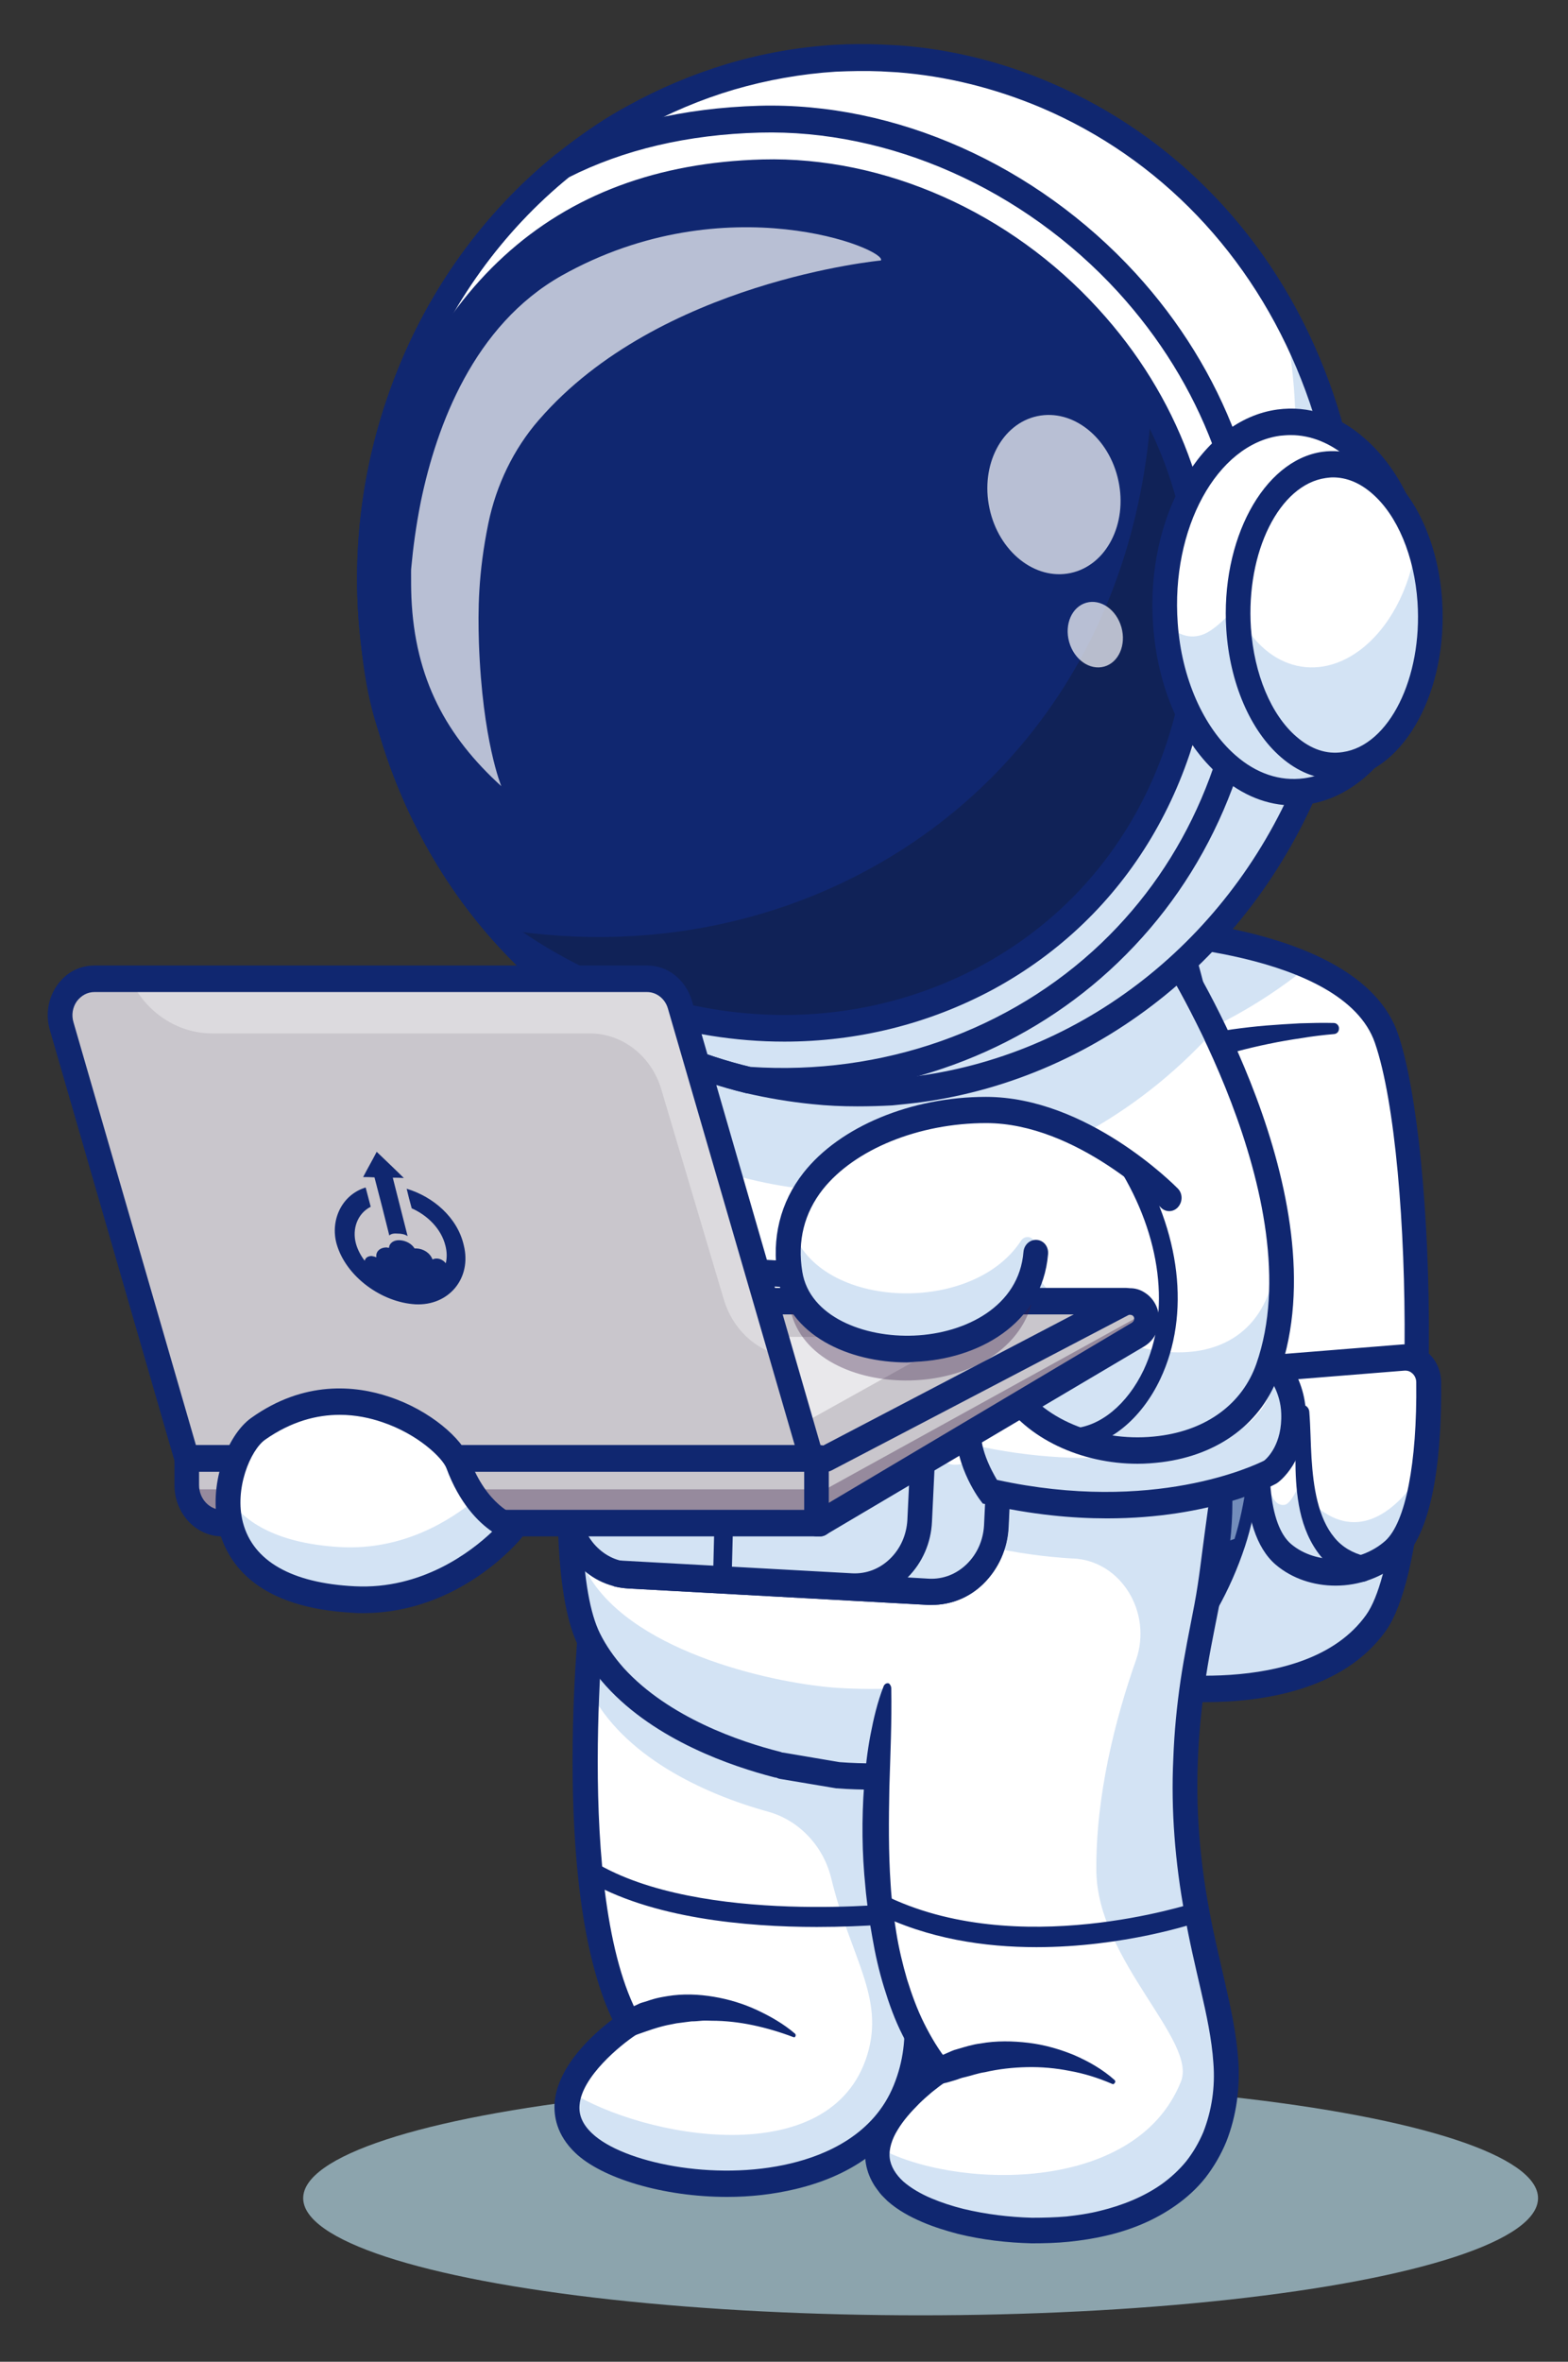 <?xml version="1.0" encoding="utf-8"?>
<!-- Generator: Adobe Illustrator 25.2.1, SVG Export Plug-In . SVG Version: 6.00 Build 0)  -->
<svg version="1.1" id="Layer_1" xmlns="http://www.w3.org/2000/svg" xmlns:xlink="http://www.w3.org/1999/xlink" x="0px" y="0px"
	 viewBox="0 0 497 748" style="enable-background:new 0 0 497 748;" xml:space="preserve">
<rect x="0" y="0" width="497" height="748" fill="#333333" stroke="none"/>
<style type="text/css">
	.st0{opacity:0.67;}
	.st1{fill:#B7DBE9;}
	.st2{fill:#FFFFFF;}
	.st3{opacity:0.6;}
	.st4{fill:#B5D0ED;}
	.st5{fill:#102770;}
	.st6{opacity:0.35;}
	.st7{fill:#371A45;}
	.st8{fill:none;stroke:#293856;stroke-width:33.297;stroke-linecap:round;stroke-miterlimit:10;}
	.st9{fill:#32B1D1;}
	.st10{fill:#22A7F0;}
	.st11{fill:#111A28;}
	.st12{opacity:0.7;}
	.st13{fill:none;}
	.st14{fill:#CE2E2E;}
	.st15{fill:#6B184E;}
	.st16{fill:#C9C6CC;}
	.st17{fill:#848484;}
</style>
<g>
	<g>
		<g class="st0">
			<ellipse class="st1" cx="291.8" cy="696.2" rx="195.7" ry="37.1"/>
		</g>
		<g>
			<g>
				<path class="st2" d="M436.2,514c-21.1,29.4-75.9,19.2-75.9,19.2l-0.5-198.5l-0.1-40.1c0,0,31.3,0.9,55.1,11.4
					c11.5,5.1,21.2,12.4,24.8,22.8C452.2,365.3,453.5,489.9,436.2,514z"/>
			</g>
			<g class="st3">
				<path class="st4" d="M414.7,306c-16.4,13.3-35.1,23.1-55,28.7l-0.1-40.1C359.7,294.6,390.9,295.5,414.7,306z"/>
			</g>
			<g class="st3">
				<path class="st4" d="M449,411.6c0.7,43.5-3.1,88.8-12.8,102.4c-21.1,29.4-75.9,19.2-75.9,19.2l-0.6-238.6c0,0,0.6,0,1.7,0.1
					l0.4,186.1c0,0,54.9,10.2,75.9-19.2C443.4,453.5,447.1,434.7,449,411.6z"/>
			</g>
			<g>
				<path class="st5" d="M381.8,539.1c-12.1,0-21.3-1.6-22.2-1.8c-2.1-0.4-3.6-2.6-3.2-4.8c0.4-2.3,2.4-3.8,4.5-3.4
					c0.5,0.1,52.8,9.4,72.1-17.6c16-22.3,15.6-144.1,2.8-181.2c-10.1-29.3-75.6-31.5-76.3-31.5c-2.2-0.1-3.9-2-3.8-4.3
					s1.8-4.1,4-4.1c2.9,0.1,71.5,2.4,83.4,37c6.1,17.7,10.1,57.4,9.8,98.7c-0.1,21.7-1.8,73.8-13.7,90.5
					C425.8,535.3,400.4,539.1,381.8,539.1z"/>
			</g>
			<g>
				<path class="st2" d="M445,430l-37.4,3c-3.3,0.3-6.1,2.9-6.7,6.4c-2.2,12.9-5.8,43,6,52.9c9.7,8.2,25.5,7.3,34.8-1.1
					c10.4-9.4,11.4-38.9,11.2-53.5C452.8,433.2,449.2,429.6,445,430z"/>
			</g>
			<g class="st3">
				<path class="st4" d="M400.9,439.4c-2.2,12.9-5.8,43,6,52.9c9.7,8.2,25.5,7.3,34.8-1.1c6.4-5.8,9.2-19.2,10.4-32
					c-1.7,6.4-4.3,11.6-7.6,15c-18.8,19.6-32.9-3.5-32.9-3.5s-2.4,5.6-4.4,5.9c-8.1,1.3-6.5-25.9-5.3-40
					C401.4,437.5,401.1,438.4,400.9,439.4z"/>
			</g>
			<g>
				<path class="st5" d="M423.3,502.2c-6.9,0-13.7-2.2-18.9-6.6c-12.9-11-10.2-40.4-7.4-56.9c0.9-5.4,5.1-9.4,10.2-9.9l37.4-3
					c3.1-0.2,6.2,0.9,8.5,3.1s3.6,5.4,3.7,8.7c0.2,20.5-1.8,46.9-12.6,56.7C438.4,499.6,430.8,502.2,423.3,502.2z M445.5,434.1
					c-0.1,0-0.2,0-0.3,0l-37.4,3c-1.6,0.1-2.8,1.4-3.1,3c-4.2,24.7-2.5,42.9,4.5,48.9c8,6.8,21.7,6.3,29.9-1
					c6.4-5.8,10.1-24.6,9.8-50.2c0-1-0.4-2-1.1-2.7C447.2,434.5,446.4,434.1,445.5,434.1z M445,430L445,430L445,430z"/>
			</g>
			<g>
				<path class="st5" d="M415,447.1c0.4,5,0.4,9.8,0.7,14.6c0.3,4.7,0.8,9.4,1.9,13.8s2.8,8.4,5.3,11.4c2.5,3.1,5.9,5,9.6,5.9l0,0
					c2.1,0.5,3.4,2.8,2.9,5c-0.5,2.3-2.6,3.6-4.7,3.1c-0.1,0-0.2-0.1-0.3-0.1c-2.5-0.8-4.9-2-7.1-3.6s-4.2-3.5-5.8-5.8
					c-3.2-4.5-4.9-9.7-5.8-14.7c-0.9-5.1-1.1-10.1-1.1-15s0.3-9.8,0.2-14.4v-0.1c0-1.2,0.9-2.2,2-2.3C414,445,414.9,445.9,415,447.1
					z"/>
			</g>
			<g>
				<path class="st5" d="M422.9,327.5c-3.4,0.3-6.9,0.7-10.4,1.3c-3.5,0.5-6.9,1.1-10.3,1.8c-3.4,0.7-6.8,1.5-10.2,2.4
					c-3.4,0.9-6.7,1.9-10,3h-0.1c-2.1,0.7-4.3-0.6-4.9-2.8c-0.6-2.2,0.5-4.6,2.6-5.2c0.1,0,0.3-0.1,0.4-0.1
					c3.6-0.7,7.1-1.4,10.7-1.9s7.1-0.9,10.7-1.2c3.6-0.3,7.1-0.5,10.7-0.7c3.6-0.1,7.1-0.2,10.7-0.1c0.9,0,1.7,0.9,1.6,1.8
					C424.4,326.7,423.8,327.4,422.9,327.5L422.9,327.5z"/>
			</g>
			<g>
				<path class="st2" d="M286.8,662c-16,39.6-84.4,33.1-101.7,16.7c-17.7-16.8,14.3-37.8,14.3-37.8c-14.3-25.9-14.7-75.4-13.2-107.2
					c0.8-17.4,2.2-29.5,2.2-29.5l100.9-58.4c-0.1,22-3.5,40.8-6.6,55.8c-6.5,32-6.1,56.6-3.5,76.7
					C284.1,615.6,296.7,637.4,286.8,662z"/>
			</g>
			<g class="st3">
				<path class="st4" d="M286.8,662c-16,39.6-84.4,33.1-101.7,16.7c-5.6-5.3-6.2-11-4.5-16.3c23.3,14.7,82.8,25.9,94.3-11.6
					c5.6-18.3-5.4-31-11.4-55.8c-2.5-10.4-10.3-18.5-20-21.2c-20.7-5.7-46.2-17.7-56.7-38.7c-0.2-0.4-0.4-0.9-0.6-1.4
					c0.8-17.4,2.2-29.5,2.2-29.5l90.3-52.3l10.6-6.1c-0.1,22-3.5,40.8-6.6,55.8c-0.5,2.3-0.9,4.7-1.3,6.9c-0.4,2.3-0.8,4.5-1.1,6.7
					c-0.2,1.1-0.3,2.2-0.5,3.3c-0.5,3.2-0.8,6.4-1.2,9.5c-0.1,1-0.2,2-0.3,3c-0.2,1.9-0.3,3.8-0.4,5.7c-0.4,5.8-0.5,11.3-0.5,16.5
					c0,0.6,0,1.1,0,1.7c0,1.1,0,2.3,0.1,3.4c0.1,1.5,0.1,3,0.2,4.5c0.1,1.1,0.1,2.1,0.2,3.2c0.1,0.7,0.1,1.4,0.2,2.1
					c0,0.6,0.1,1.2,0.2,1.8c0,0.6,0.1,1.1,0.2,1.7c0.2,2.4,0.5,4.6,0.8,6.9C284.1,615.6,296.7,637.4,286.8,662z"/>
			</g>
			<g class="st6">
				<path class="st7" d="M281.3,508.5c-0.4,2.3-0.8,4.5-1.1,6.7C280.6,513,280.9,510.7,281.3,508.5z"/>
			</g>
			<g>
				<path class="st5" d="M230.5,695.8c-20.5,0-39.8-6-48.1-13.9c-6.1-5.8-6.9-11.9-6.6-16c1-11.8,12.5-21.9,18.3-26.3
					c-20.2-42.5-10.2-132-9.7-135.9c0.3-2.3,2.2-3.9,4.4-3.6c2.1,0.3,3.7,2.4,3.4,4.7c-0.1,1-10.7,95.7,10.5,134.1l2,3.5l-3.3,2.2
					c-4.7,3.1-17,13.1-17.7,22.1c-0.3,3.2,1,6.2,4,9c9.7,9.2,38.7,15.3,62.9,9.5c11.4-2.7,26.4-9.2,32.7-24.8
					c6.2-15.3,2.9-29.4-1.6-48.9c-6-26.1-13.5-58.5-2.8-110.8c3.3-16.3,6.4-34.2,6.5-54.9c0-2.3,1.8-4.2,3.9-4.2l0,0
					c2.2,0,3.9,1.9,3.9,4.2c-0.1,21.5-3.2,40-6.7,56.7c-10.3,50.4-3.1,81.8,2.7,107c4.7,20.3,8.4,36.3,1.1,54.2
					c-6,14.9-19.2,25.1-38.1,29.6C245.1,695,237.8,695.8,230.5,695.8z"/>
			</g>
			<g>
				<path class="st5" d="M258.9,610.3c-22.3,0-52.7-2.7-73.3-15c-1.4-0.8-1.9-2.8-1.1-4.3c0.8-1.5,2.6-2,4-1.2
					c33.6,20.2,97.8,12.9,98.5,12.8c1.6-0.2,3.1,1.1,3.2,2.8c0.2,1.7-1,3.3-2.6,3.5C286.6,609,274.8,610.3,258.9,610.3z"/>
			</g>
			<g>
				<path class="st8" d="M270.3,529.8"/>
			</g>
			<g>
				<path class="st9" d="M247.4,351.5"/>
			</g>
			<g>
				<path class="st2" d="M396.8,447c-0.4,16.1-2.3,29.8-5.6,40.4c-0.1,0.3-0.2,0.7-0.3,1c-2.2,6.5-4.8,12.7-8,18.4
					c-10.2,18.5-25.4,32.8-43.9,41.6c-8.3,4-30.8,13.8-60.9,14.2c-4,0.1-8.1-0.1-12.3-0.4c-18.8-1.4-63.9-12.9-78.9-42.9
					c-10-20.1-7.6-77.8,4.6-165.4c4.9-34.7,11.3-74.2,19.1-117.9l146.2,8.4c10.6,29.6,19,58.2,25.3,85
					C392.8,375.2,397.6,415.8,396.8,447z"/>
			</g>
			<g class="st3">
				<path class="st4" d="M390.9,488.4c-9.1,27.6-27.7,48.5-51.9,60c-9.4,4.5-37,16.5-73.3,13.8c-18.8-1.4-63.9-12.9-78.9-42.9
					c-4.6-9.3-6.6-26.7-6.2-51.4c0.4,14.7,2.4,25.3,6.2,31.5c15,24.6,60.1,34,78.9,35.2c36.3,2.2,63.8-7.6,73.3-11.3
					c24.2-9.5,42.8-26.6,51.9-49.2c3.8-9.4,5.8-21.9,6-36.9C397.1,458.2,395.1,475.6,390.9,488.4z"/>
			</g>
			<g class="st6">
				<path class="st7" d="M184.6,408.7c-2.4,22.9-3.8,42.7-4,59.2C180.2,452.5,181.6,432.6,184.6,408.7z"/>
			</g>
			<g class="st6">
				<path class="st7" d="M396.9,437.1c-0.1-8.9-0.6-18.4-1.5-28.5C396.5,418.9,397,428.4,396.9,437.1z"/>
			</g>
			<g>
				<path class="st5" d="M276.4,566.8c-3.6,0-7.2-0.1-11-0.4h-0.3l-17.9-3c-2.1-0.4-3.6-2.5-3.3-4.8s2.3-3.8,4.5-3.5l17.7,3
					c30.7,2.3,55.7-6.1,71.2-13.5c23.6-11.2,41.3-31.7,49.8-57.6c12.4-37.5,6.6-126.6-34.2-241c-0.8-2.2,0.2-4.6,2.3-5.4
					c2-0.8,4.3,0.3,5.1,2.4c36,100.7,49.7,199.9,34.3,246.8c-9.3,28.1-28.5,50.3-54,62.5C326,559.1,303.8,566.8,276.4,566.8z"/>
			</g>
			<g>
				<path class="st5" d="M246.3,563c-0.3,0-0.6,0-0.9-0.1c-13.2-3.4-37.6-11.6-53.3-28.9c-3.6-4-6.6-8.3-8.8-12.7
					c-13.7-27.5-6.1-121.1,23.3-286c0.4-2.3,2.5-3.8,4.6-3.3c2.1,0.4,3.5,2.6,3.1,4.9c-28.7,160.7-36.8,255.1-24.1,280.5
					c1.9,3.8,4.4,7.4,7.5,10.9c14.3,15.7,37.1,23.4,49.5,26.5c2.1,0.5,3.4,2.8,2.9,5C249.7,561.7,248.1,563,246.3,563z"/>
			</g>
			<g>
				<path class="st2" d="M281.2,534.2c0,0-15.3,81.8,16.5,121.5c0,0-32,21-14.3,37.8c17.3,16.4,85.7,22.9,101.7-16.7
					c15.3-37.9-22.8-69.2-4.1-160.5c3.1-15.1,6.5-33.8,6.6-55.8L281.2,534.2z"/>
			</g>
			<g class="st3">
				<path class="st4" d="M381,516.5c-18.7,91.3,19.4,122.6,4.1,160.5c-16,39.6-84.4,33.1-101.7,16.7c-4.6-4.4-5.9-9.1-5.1-13.6
					c23.2,13.1,81.5,15.4,96-20.8c5.3-13-26.5-38.4-26.8-66.8c-0.2-23.8,6-48.1,12.6-66.8c5.2-15.1-4.8-31.3-19.8-32.1
					c-0.1,0-0.3,0-0.4,0c-8.5-0.5-17.8-1.7-27.8-4c0,0-16.1-21.8,1.8-34.1c0,0,54.7,8,83-8.5c-0.4,16.1-2.3,29.8-5.6,40.4
					c-1.6,0.6-3.5,1.1-5.5,1.7C384.4,499.2,382.6,508.4,381,516.5z"/>
			</g>
			<g>
				<path class="st5" d="M282.5,534.7c0.2,10.6-0.3,21-0.6,31.3c-0.2,10.3-0.3,20.7,0.4,30.9c0.3,5.1,1,10.2,1.8,15.2s2,10,3.4,14.8
					c1.5,4.8,3.2,9.5,5.4,13.9c2.2,4.4,4.7,8.6,7.7,12.3l2.9,3.7l-3.8,2.6c-1.4,0.9-2.9,2.1-4.3,3.2c-1.4,1.2-2.8,2.4-4.1,3.7
					c-2.6,2.6-5,5.3-6.8,8.3c-1.8,2.9-2.8,6.1-2.5,8.8s1.9,5.3,4.3,7.5c2.4,2.1,5.5,3.9,8.8,5.3c3.3,1.4,6.7,2.5,10.3,3.4
					c7.1,1.7,14.4,2.6,21.7,2.8c3.7,0,7.3-0.1,10.9-0.4c3.6-0.4,7.2-0.9,10.7-1.8c7-1.7,13.8-4.4,19.6-8.5c2.9-2.1,5.5-4.5,7.7-7.2
					c2.2-2.8,4-5.9,5.4-9.2c2.7-6.9,3.8-14.3,3.2-21.9c-0.5-7.6-2.2-15.4-4-23.2s-3.7-15.8-5.1-23.9c-3-16.2-4.4-32.9-3.6-49.4
					c0.3-8.3,1.1-16.5,2.3-24.7c1.2-8.1,2.9-16.3,4.4-24.1c1.5-7.9,2.3-15.8,3.4-23.7c1.1-7.9,2-15.7,4.2-23.8l0,0
					c0.2-0.8,1-1.2,1.7-1c0.5,0.1,0.8,0.5,0.9,1c2.1,8.2,2.1,16.6,1.4,24.8c-0.7,8.2-2.5,16.3-4,24.3c-1.6,8.1-3.2,15.8-4.3,23.7
					c-1.1,7.9-1.9,15.8-2.2,23.7c-0.7,15.9,0.6,31.8,3.5,47.4c1.4,7.8,3.3,15.6,5.1,23.5c1.8,7.9,3.6,16,4.2,24.6
					s-0.6,17.6-3.8,25.7c-1.7,4.1-3.9,7.9-6.6,11.4c-2.7,3.4-5.9,6.3-9.3,8.7c-6.9,4.9-14.5,7.9-22.3,9.7c-3.9,0.9-7.8,1.5-11.7,1.9
					c-3.9,0.4-7.9,0.5-11.8,0.5c-7.8-0.2-15.7-1.1-23.4-3c-3.8-1-7.7-2.2-11.4-3.8c-3.7-1.6-7.5-3.6-10.9-6.6
					c-0.4-0.4-0.8-0.8-1.2-1.2c-0.4-0.4-0.8-0.8-1.2-1.3c-0.7-1-1.5-1.9-2.1-3c-1.3-2.2-2.2-4.7-2.5-7.4s0.1-5.3,0.8-7.7
					c0.7-2.4,1.7-4.5,2.9-6.5c2.3-3.9,5.2-7.1,8.1-10c1.5-1.4,3-2.8,4.6-4.1s3.2-2.5,5-3.7l-0.9,6.3c-3.4-4.3-6.2-9-8.7-13.9
					s-4.3-10-5.9-15.2s-2.8-10.5-3.7-15.8c-0.5-2.7-0.9-5.3-1.3-8c-0.3-2.7-0.7-5.4-0.9-8c-1.1-10.7-1.2-21.5-0.4-32.2
					c0.4-5.3,1-10.7,2-15.9s2.2-10.4,4.2-15.5c0.3-0.7,1.1-1.1,1.7-0.8C282.2,533.6,282.5,534.1,282.5,534.7L282.5,534.7z"/>
			</g>
			<g>
				<path class="st5" d="M328.5,616.7c-16.3,0-34.4-2.6-50.9-10.9c-1.5-0.7-2.1-2.6-1.4-4.2c0.7-1.6,2.4-2.3,3.9-1.5
					c42.3,21.1,97.8,2.7,98.4,2.6c1.5-0.5,3.2,0.4,3.7,2c0.5,1.7-0.4,3.4-1.9,3.9C378.7,609.2,356.1,616.7,328.5,616.7z"/>
			</g>
			<g>
				<ellipse class="st2" cx="173" cy="442.2" rx="18.2" ry="19.5"/>
			</g>
			<g class="st6">
				<path class="st7" d="M154.8,442.8c0.3,10.7,8.6,19.2,18.7,19c10-0.3,18-9.2,17.7-20c-0.1-3-0.8-5.8-2-8.3
					c-2.8,6.7-8.9,11.4-16.2,11.6s-13.6-4.2-16.7-10.7C155.3,436.9,154.7,439.8,154.8,442.8z"/>
			</g>
			<g>
				<path class="st7" d="M173,465.9c-5.7,0-11.1-2.3-15.2-6.5c-4.3-4.3-6.7-10.2-6.9-16.5c-0.3-13,9.3-23.9,21.5-24.3
					c0.2,0,0.4,0,0.6,0c11.9,0,21.8,10.2,22.1,23c0.2,6.3-2,12.3-6.1,16.9s-9.6,7.2-15.5,7.4C173.4,465.9,173.2,465.9,173,465.9z
					 M173,427c-0.1,0-0.3,0-0.4,0c-7.9,0.2-14.1,7.2-13.9,15.7l0,0c0.1,4.1,1.7,7.9,4.4,10.7c2.8,2.8,6.4,4.3,10.2,4.2
					c3.8-0.1,7.4-1.8,10-4.8s4-6.8,3.9-10.9C187.1,433.6,180.7,427,173,427z"/>
			</g>
			<g>
				<g class="st6">
					<path class="st7" d="M181.8,461.2c3.1-21.9,3.7-42.1,2.8-60.1c-0.4,10.4-1.3,21.3-3,32.7c-1.9,13.3-2.5,27.3-1.3,41
						C180.7,470.2,181.2,465.7,181.8,461.2z"/>
				</g>
				<g>
					<path class="st2" d="M199.3,498.9l95,5.2c11.2,0.6,20.9-8.7,21.5-20.8l2.6-54.1c0.5-10.5-6.1-19.8-15.3-22.3
						c-1.3-0.4-2.7-0.6-4.1-0.7l-95-5.2c-11.3-0.6-20.9,8.7-21.5,20.8l-2.1,42.8l-0.5,11.2C179.3,487.9,188.1,498.3,199.3,498.9z"/>
				</g>
				<g class="st3">
					<path class="st4" d="M199.3,498.9l95,5.2c11.2,0.6,20.9-8.7,21.5-20.8l2.6-54.1c0.5-10.5-6.1-19.8-15.3-22.3
						c-5.6,3.5-9.1,5.8-9.1,5.8c-6.7,43.2-19.3,64.2-69.7,62.3c-21.8-0.8-35.3-5.1-43.8-10.4l-0.5,11.2
						C179.3,487.9,188.1,498.3,199.3,498.9z"/>
				</g>
				<g>
					<path class="st5" d="M295.4,508.3c-0.4,0-0.8,0-1.3,0l-95-5.2c-6.5-0.4-12.5-3.4-16.8-8.6c-4.4-5.2-6.6-11.9-6.3-18.8l2.6-54.1
						c0.7-14.4,12.2-25.5,25.6-24.7l95,5.2c6.5,0.4,12.5,3.4,16.8,8.6c4.4,5.2,6.6,11.9,6.3,18.8l-2.6,54.1c-0.3,6.9-3.2,13.3-8,18
						C307.2,506,301.4,508.3,295.4,508.3z M203,405.2c-8.8,0-16.1,7.4-16.5,16.8l-2.6,54.1c-0.2,4.7,1.3,9.2,4.3,12.8
						c3,3.5,7,5.6,11.4,5.8l95,5.2c4.4,0.2,8.6-1.4,11.9-4.6s5.2-7.5,5.5-12.2l2.6-54.1c0.5-9.8-6.6-18.1-15.7-18.6l-95-5.2
						C203.5,405.2,203.2,405.2,203,405.2z"/>
				</g>
				<g>
					<path class="st2" d="M195.5,498.3c1.2,0.3,2.5,0.5,3.8,0.6l95,5.2c8.2,0.4,15.6-4.4,19.2-11.8c1.3-2.7,2.1-5.7,2.3-8.9l1.2-24
						l0.4-7.9l1.1-22.1c0.6-12-8.2-22.4-19.4-23l-20.5-1.1c9.4,2.4,16.1,11.7,15.6,22.4l-1.4,29.2l-1.2,24.9
						c-0.6,12-10.3,21.4-21.5,20.8L195.5,498.3z"/>
				</g>
				<g class="st3">
					<path class="st4" d="M195.5,498.3c1.2,0.3,2.5,0.5,3.8,0.6l95,5.2c11.2,0.6,20.9-8.7,21.5-20.8l1.5-32
						c-2.7,5.5-7.3,12.2-14.2,12.6c-3.8,0.2-7.4-2.9-10.4-7.2l-1.2,24.9c-0.6,12-10.3,21.4-21.5,20.8L195.5,498.3z"/>
				</g>
				<g>
					<path class="st5" d="M295.4,508.3c-0.4,0-0.9,0-1.3,0l-95-5.2c-1.5-0.1-3.1-0.3-4.6-0.7l1.2-8.2l74.5,4.1
						c4.4,0.2,8.6-1.4,11.9-4.6s5.2-7.5,5.5-12.2l2.6-54.1c0.4-8.5-4.9-16.1-12.7-18.1l1.1-8.2l20.5,1.1c6.5,0.4,12.5,3.4,16.8,8.6
						c4.4,5.2,6.6,11.9,6.3,18.8l-2.6,54.1c-0.3,6.9-3.2,13.3-8,18C307.2,506,301.4,508.3,295.4,508.3z M287.7,499.6l6.8,0.4
						c4.4,0.2,8.6-1.4,11.9-4.6s5.2-7.5,5.5-12.2l0,0l2.6-54.1c0.5-9.8-6.6-18.1-15.7-18.6l-6.1-0.3c3.6,4.9,5.7,11.1,5.3,17.7
						l-2.6,54.1C295.1,488.6,292.4,494.9,287.7,499.6z"/>
				</g>
				<g>
					<path class="st10" d="M255.4,453c-0.1,2,1.9,18.3,1.9,18.3s4.8,0.2,10.7,0.5c7.3,0.4,13.6-7.5,14.1-17.5
						c0.4-10-5.2-18.4-12.5-18.8c-5-0.2-10.7-0.5-10.7-0.5S255.5,449.7,255.4,453z"/>
				</g>
				<g class="st6">
					<path class="st7" d="M255.4,453c-0.1,2,1.9,18.3,1.9,18.3s4.8,0.2,10.7,0.5c7.3,0.4,13.6-7.5,14.1-17.5
						c0.4-10-5.2-18.4-12.5-18.8c-5-0.2-10.7-0.5-10.7-0.5S255.5,449.7,255.4,453z"/>
				</g>
				<g>
					<path class="st7" d="M268.4,474.9c-0.2,0-0.4,0-0.6,0l-7.4-0.4c-3.3-0.2-6-2.8-6.4-6.4c-1.6-13.5-1.5-14.8-1.5-15.4l0,0
						c0.1-1.9,1-7,2.7-15.2c0.7-3.4,3.6-5.8,6.9-5.7l7.4,0.4c4.5,0.2,8.5,2.7,11.4,7.1c2.7,4.1,4.1,9.4,3.9,15
						c-0.2,5.5-2.1,10.7-5.1,14.5C276.6,472.8,272.6,474.9,268.4,474.9z M258.3,453.1c0,0.3,0,2.3,1.4,14.3c0.1,0.5,0.4,0.8,0.9,0.9
						l7.4,0.4c2.6,0.1,5.2-1.2,7.3-3.8c2.2-2.8,3.6-6.6,3.7-10.7c0.2-4.2-0.8-8.1-2.8-11.1c-1.8-2.7-4.3-4.3-6.9-4.5l-7.4-0.4
						c-0.4,0-0.8,0.3-0.9,0.8C258.6,449.9,258.3,452.5,258.3,453.1z M258.3,453.1L258.3,453.1L258.3,453.1z"/>
				</g>
				<g>
					
						<ellipse transform="matrix(3.553925e-02 -0.999 0.999 3.553925e-02 -203.911 694.905)" class="st10" cx="258.1" cy="453.1" rx="18.2" ry="13.3"/>
					<path class="st7" d="M257.7,474.4c-0.2,0-0.4,0-0.6,0c-8.9-0.4-15.8-10.3-15.3-22.1l0,0c0.5-11.7,8.2-20.9,17.1-20.5
						c4.5,0.2,8.5,2.7,11.4,7.1c2.7,4.1,4.1,9.4,3.9,15c-0.2,5.5-2.1,10.7-5.1,14.5C266,472.3,261.9,474.4,257.7,474.4z
						 M247.6,452.6c-0.4,8.3,4,15.2,9.7,15.5c2.6,0.1,5.2-1.2,7.3-3.8c2.2-2.8,3.6-6.6,3.7-10.7c0.2-4.2-0.8-8.1-2.8-11.1
						c-1.8-2.7-4.3-4.3-6.9-4.5C252.9,437.8,248,444.3,247.6,452.6L247.6,452.6z"/>
				</g>
				<g>
					<path class="st5" d="M228.9,503.3C228.8,503.3,228.8,503.3,228.9,503.3c-1.7,0-3-1.5-2.9-3.2l0.9-35.9l-15.8-11.9l2.3-50.7
						c0.1-1.7,1.4-3.1,3.1-3c1.6,0.1,2.9,1.6,2.8,3.3l-2.1,47.3l15.7,11.8l-1,39.2C231.8,501.9,230.5,503.3,228.9,503.3z"/>
				</g>
			</g>
			<g>
				<path class="st2" d="M400.9,428.4c0,0,8.8,7.5,9.2,19c0.4,13.4-7.4,18.8-7.4,18.8s-34.2,18.7-89,6.3c0,0-16.1-21.8,1.8-34.1
					C315.6,438.3,373.4,446.8,400.9,428.4z"/>
			</g>
			<g class="st3">
				<path class="st4" d="M410.1,447.4c0.4,13.3-7.4,18.8-7.4,18.8s-34.2,18.7-89,6.3c0,0-5.3-7.2-6.4-15.6c0.3,0.4,0.4,0.6,0.4,0.6
					c40.1,9.1,69.1,1.5,81.8-3.2c8.8-3.3,14.7-11.9,14.5-21.5c0-0.1,0-0.3,0-0.4c0-0.2,0-0.4,0-0.7
					C406.6,435,409.9,440.5,410.1,447.4z"/>
			</g>
			<g>
				<path class="st5" d="M350.9,480.9c-11.2,0-23.9-1.2-38-4.4l-1.4-0.3l-0.9-1.2c-0.4-0.5-9.2-12.6-7.2-25c1-6.2,4.3-11.3,10-15.2
					l1.2-0.8l1.4,0.2c0.6,0.1,56.8,8.1,82.7-9.3l2.3-1.6l2.2,1.8c0.4,0.4,10.2,8.8,10.7,22.2c0.5,15.5-8.7,22.2-9.1,22.4l-0.3,0.2
					C403.4,470.5,383.9,480.9,350.9,480.9z M316,468.7c49.6,10.8,81.7-4.6,84.7-6.1c0.9-0.7,5.8-5.2,5.4-15
					c-0.2-6.4-3.6-11.4-5.9-14c-26.8,15.5-74.5,10.3-83.8,9.1c-3.1,2.4-4.8,5.3-5.4,8.7C310.1,458.3,314.3,465.8,316,468.7z"/>
			</g>
			<g>
				<path class="st2" d="M371.6,302c0,0,49.3,77.2,30.3,131.5c-12.1,34.5-65.4,32.3-81.6,6.8l-31.6-59.6L371.6,302z"/>
			</g>
			<g class="st3">
				<path class="st4" d="M401.9,433.5c-12.1,34.5-65.4,32.3-81.6,6.8l-31.6-59.6l11.7-11.1l27.1,31.5c11,25.4,62.9,42.2,74.9,7.7
					c1.6-4.5,2.6-9.1,3.3-13.9C407,408.1,406.2,421.4,401.9,433.5z"/>
			</g>
			<g>
				<path class="st5" d="M360.6,463.6c-18.1,0-35.3-8.1-43.5-21c-1.2-1.9-0.7-4.5,1-5.8c1.8-1.3,4.2-0.8,5.4,1.1
					c7.6,12.1,26,19.2,43.8,16.9c15.3-1.9,26.5-10.3,30.9-22.8c18.1-51.6-29.4-126.9-29.9-127.7c-1.2-1.9-0.8-4.5,1-5.8
					s4.2-0.8,5.4,1.1c2.1,3.2,50.3,79.6,30.8,135.3c-5.4,15.6-19,25.9-37.3,28.2C365.7,463.4,363.1,463.6,360.6,463.6z"/>
			</g>
			<g>
				<g class="st3">
					<path class="st4" d="M381.9,329.5c-24.5,25.8-56.5,42.2-90.5,46.8c-2.9,0.4-5.9,0.7-8.9,0.9c-8.2,0.6-16.4,0.5-24.7-0.3
						c-6.8-0.7-13.7-1.8-20.5-3.5c-7.9-1.9-15.8-4.5-23.6-7.8c-2.6-1.1-5.1-2.3-7.6-3.5c-5.1-2.5-10-5.3-14.7-8.3l0,0
						c4.9-34.7,11.3-74.2,19.1-117.9l131.7,15C352.7,280.7,368.4,302,381.9,329.5z"/>
				</g>
				<g>
					<path class="st2" d="M137.2,263.4c12.7,23.8,31.1,44.4,54.2,59.1c4.7,3,9.6,5.8,14.7,8.3c2.5,1.2,5,2.4,7.6,3.5
						c7.8,3.3,15.6,5.9,23.6,7.8c6.8,1.7,13.7,2.8,20.5,3.5c8.3,0.8,16.5,0.9,24.7,0.3c3-0.2,5.9-0.5,8.9-0.9
						c54-7.3,102.9-44.4,124.9-101.4c32.5-84-5.5-179.5-84.8-213.4c-15.3-6.5-31-10.3-46.7-11.5c-1.8-0.2-3.7-0.3-5.5-0.3
						c-4.9-0.2-9.8-0.2-14.7,0.1c-11.3,0.7-22.4,2.7-33.1,5.9c-10.7,3.2-21.1,7.6-31,13.1c-3.1,1.7-6.2,3.6-9.2,5.6
						c-4.5,3-8.9,6.2-13.2,9.6c-21.2,17.2-38.5,40.4-49.3,68.3C110.2,169.2,114.8,221.4,137.2,263.4z"/>
					<path class="st7" d="M271.7,346.6c-4.7,0-9.3-0.2-13.9-0.7c-7-0.7-13.9-1.8-20.6-3.5c-8-1.9-16-4.6-23.6-7.8
						c-2.8-1.2-5.3-2.4-7.6-3.5c-5-2.5-10-5.3-14.7-8.3c-22.6-14.4-41.4-34.9-54.4-59.3c-23.4-43.9-26.5-96-8.3-142.8
						C139,93.7,156.1,70,178,52.2c4.1-3.4,8.6-6.6,13.2-9.7c3-1.9,6.1-3.8,9.3-5.6c9.9-5.5,20.3-9.9,31.1-13.1s22-5.2,33.2-5.9
						c4.9-0.3,9.8-0.3,14.7-0.1c2,0.1,3.8,0.2,5.5,0.3c16,1.2,31.7,5.1,46.8,11.5c38.6,16.5,68.7,47.9,84.8,88.5
						c15.9,40.3,16,84.8,0.3,125.4c-21.3,55.1-69.3,94-125.3,101.7c-2.9,0.4-5.9,0.7-8.9,0.9C278.9,346.5,275.3,346.6,271.7,346.6z
						 M137.5,263.2c12.9,24.2,31.6,44.6,54.1,59c4.8,3,9.7,5.8,14.7,8.3c2.3,1.1,4.8,2.3,7.6,3.5c7.6,3.3,15.5,5.9,23.5,7.8
						c6.7,1.6,13.6,2.8,20.5,3.4c8.1,0.8,16.4,0.9,24.6,0.3c3-0.2,5.9-0.5,8.9-0.9C347,337,394.8,298.3,416,243.5
						c15.6-40.4,15.5-84.7-0.3-124.7c-15.9-40.4-45.9-71.7-84.3-88.1c-15-6.4-30.7-10.2-46.5-11.4c-1.7-0.2-3.5-0.3-5.5-0.3
						c-4.9-0.2-9.8-0.1-14.6,0.1c-11.1,0.7-22.2,2.6-33,5.8c-10.7,3.2-21.1,7.5-30.9,13c-3.2,1.8-6.3,3.6-9.2,5.6
						c-4.6,3-9,6.2-13.1,9.6c-21.8,17.7-38.8,41.2-49.2,68.2C111.2,167.7,114.2,219.4,137.5,263.2L137.5,263.2z"/>
				</g>
				<g class="st3">
					<path class="st4" d="M416.3,243.5c-22.1,57-71,94.1-124.9,101.4c-2.9,0.4-5.9,0.7-8.9,0.9c-8.2,0.6-16.4,0.5-24.7-0.3
						c-6.9-0.7-13.7-1.8-20.5-3.5c-7.9-1.9-15.8-4.5-23.6-7.8c-2.6-1.1-5.1-2.3-7.6-3.5c-5.1-2.5-10-5.3-14.7-8.3
						c-23.1-14.8-41.5-35.3-54.2-59.1c-7-13.1-12.2-27.2-15.6-41.8c12.6,22.4,30.4,41.8,52.5,55.9c4.7,3,9.6,5.8,14.7,8.3
						c2.5,1.2,5,2.4,7.6,3.5c7.8,3.3,15.6,5.9,23.6,7.8c6.8,1.7,13.7,2.8,20.5,3.5c8.3,0.8,16.5,0.9,24.7,0.3c3-0.2,5.9-0.5,8.9-0.9
						c54-7.3,102.9-44.4,124.9-101.4c12.9-33.3,14.7-68.3,7.3-100.7C430.2,140.3,435.6,193.9,416.3,243.5z"/>
				</g>
				<g>
					<path class="st7" d="M271.7,349.5c-4.7,0-9.5-0.2-14.2-0.7c-7.1-0.7-14.1-1.9-20.9-3.5c-8.1-2-16.2-4.6-24-8
						c-2.9-1.2-5.4-2.4-7.7-3.6c-5.1-2.5-10.1-5.3-15-8.4c-23-14.7-42.1-35.5-55.3-60.3l0,0c-23.8-44.7-26.9-97.7-8.5-145.3
						c10.6-27.6,28-51.7,50.3-69.7c4.2-3.4,8.7-6.7,13.4-9.8c3-2,6.2-3.9,9.4-5.7c10-5.6,20.7-10.1,31.6-13.3
						c11-3.3,22.4-5.3,33.7-6c4.9-0.3,10-0.3,15-0.1c2,0.1,3.8,0.2,5.6,0.3c16.2,1.2,32.2,5.2,47.5,11.7
						c39.3,16.8,69.9,48.7,86.2,90.1c16.2,41,16.3,86.3,0.3,127.6c-21.7,56-70.5,95.6-127.4,103.4c-3,0.4-6,0.7-9.1,1
						C279.1,349.3,275.4,349.5,271.7,349.5z M139.8,261.8c12.7,23.8,31.1,43.9,53.2,58c4.7,3,9.5,5.7,14.4,8.1
						c2.3,1.1,4.7,2.2,7.4,3.4c7.5,3.2,15.3,5.8,23.1,7.7c6.6,1.6,13.3,2.7,20.2,3.4c8,0.8,16.1,0.9,24.2,0.3
						c2.9-0.2,5.8-0.5,8.7-0.9c54.7-7.4,101.6-45.5,122.5-99.4c15.4-39.7,15.3-83.2-0.3-122.6c-15.7-39.7-45.1-70.4-82.9-86.6
						c-14.7-6.3-30.1-10.1-45.7-11.3c-1.7-0.1-3.5-0.3-5.4-0.3c-4.8-0.2-9.7-0.1-14.4,0.1c-10.9,0.7-21.8,2.6-32.5,5.7
						c-10.5,3.1-20.7,7.4-30.4,12.8c-3.1,1.7-6.2,3.6-9.1,5.5c-4.5,3-8.9,6.1-12.9,9.4c-21.4,17.4-38.1,40.5-48.4,67
						C113.9,167.9,116.9,218.8,139.8,261.8L139.8,261.8z"/>
				</g>
				<g>
					<path class="st5" d="M271.7,350.4c-4.8,0-9.5-0.2-14.2-0.7c-7.1-0.7-14.2-1.9-21.1-3.5c-8.2-2-16.3-4.7-24.2-8
						c-2.9-1.2-5.4-2.4-7.8-3.6c-5.1-2.5-10.2-5.4-15.1-8.5c-23.1-14.8-42.3-35.7-55.6-60.7l0,0c-24-45-27.1-98.2-8.5-146.1
						c10.7-27.7,28.2-51.9,50.6-70.1c4.2-3.4,8.8-6.8,13.5-9.9c3-2,6.2-3.9,9.5-5.7c10.1-5.6,20.8-10.1,31.8-13.4
						c11.1-3.3,22.5-5.3,33.9-6c5-0.3,10-0.3,15-0.1c2,0.1,3.9,0.2,5.7,0.3c16.3,1.2,32.4,5.2,47.8,11.8
						c39.5,16.9,70.3,49,86.7,90.6c16.3,41.2,16.4,86.8,0.3,128.3c-21.8,56.3-70.9,96.2-128.1,104c-3,0.4-6.1,0.7-9.1,1
						C279.1,350.3,275.4,350.4,271.7,350.4z M140.6,261.3c12.6,23.7,30.9,43.6,52.8,57.6c4.7,3,9.5,5.7,14.3,8.1
						c2.2,1.1,4.7,2.2,7.4,3.4c7.4,3.2,15.2,5.7,23,7.6c6.5,1.6,13.3,2.7,20,3.4c7.9,0.8,16,0.9,24.1,0.3c2.9-0.2,5.8-0.5,8.7-0.9
						c54.4-7.4,101.1-45.3,121.8-98.9c15.3-39.4,15.2-82.7-0.3-121.8c-15.6-39.5-44.8-70-82.4-86c-14.7-6.2-30-10-45.5-11.2
						c-1.7-0.1-3.4-0.2-5.3-0.3c-4.8-0.2-9.6-0.1-14.3,0.1c-10.9,0.7-21.7,2.6-32.3,5.7c-10.5,3.1-20.6,7.4-30.2,12.7
						c-3.1,1.7-6.1,3.6-9,5.4c-4.5,2.9-8.8,6.1-12.8,9.4c-21.3,17.3-37.9,40.3-48.1,66.6C114.9,168,117.8,218.6,140.6,261.3
						L140.6,261.3z"/>
				</g>
				<g>
					<path class="st5" d="M160.9,296.9c91.9,65.1,215.1,14.6,220-101.4c3.3-78.9-67.3-142.8-139.2-140.9
						C189.3,56,138.6,81.6,117.9,168c0,0-3.6,39.7,7,65.9c10.5,26.2,25,49.7,25,49.7L160.9,296.9z"/>
				</g>
				<g class="st6">
					<path class="st11" d="M380.9,195.5c-4.9,116-128,166.5-220,101.4l-2.2-2.7C259.1,310.9,358,245.5,365,128.3
						C375.9,148.3,381.9,171.2,380.9,195.5z"/>
				</g>
				<g>
					<path class="st5" d="M248.2,346.7c-3.7,0-7.5-0.1-11.2-0.4l-0.6-0.1c-8.2-2-16.3-4.7-24.2-8c-2.9-1.2-5.4-2.4-7.8-3.6
						c-5.1-2.5-10.2-5.4-15.1-8.5c-23.1-14.8-42.3-35.7-55.6-60.7l0,0c-24-45-27.1-98.2-8.5-146.1c10.7-27.7,28.2-51.9,50.6-70.1
						l0.3-0.3l0.4-0.2c18.5-9.4,40.1-14.5,64.1-15.2c43.3-1.2,87.8,18.7,119.3,53c28.3,30.9,42.9,69.9,41.2,109.8
						c-1.8,43.5-18,81-46.8,108.6C326.3,331.8,288.2,346.7,248.2,346.7z M237.8,337.9c41.8,2.8,82.3-11.5,111.3-39.2
						c27.2-26,42.5-61.6,44.2-102.7c1.6-37.6-12.3-74.4-39-103.6C324.4,59.8,281.9,40.9,240.8,42c-22.8,0.6-43.2,5.4-60.6,14.2
						c-21.1,17.2-37.6,40.2-47.8,66.4c-17.6,45.5-14.7,96.1,8.1,138.8l0,0c12.6,23.7,30.9,43.6,52.8,57.6c4.7,3,9.5,5.7,14.3,8.1
						c2.2,1.1,4.7,2.2,7.4,3.4C222.5,333.5,230.1,336.1,237.8,337.9z"/>
				</g>
				<g>
					<path class="st5" d="M248.6,329.9c-30.9,0-62.3-9.9-89.8-29.5l-0.4-0.3l-11.7-14.3c-0.6-1-14.8-24.1-25.3-50.3
						c-10.8-26.8-7.4-66.3-7.3-67.9l0.1-0.6c18.1-75.5,60.9-114.7,127.5-116.5c38.6-1,78.4,16.6,106.4,47.3
						c25.3,27.6,38.3,62.4,36.8,98c-2.2,51.7-27.7,94.5-70,117.5C294.3,324.4,271.6,329.9,248.6,329.9z M163.5,293.7
						c45.7,32.1,102.2,36.7,147.8,12c39.7-21.6,63.6-61.8,65.7-110.4c1.4-33.3-10.9-65.9-34.6-91.8c-26.5-29-64.2-45.7-100.6-44.7
						c-62.5,1.7-102.9,38.6-120,109.9c-0.3,3.7-2.8,39.8,6.7,63.5c9.7,24.1,23,46.3,24.5,48.8L163.5,293.7z"/>
				</g>
				<g>
					<path class="st2" d="M449.7,186.8c2.3,32.2-13.8,60.8-35.9,63.8c-22.2,3-42-20.7-44.4-52.9c0-0.2,0-0.4,0-0.6
						c-2.1-32,14-60.2,36-63.2c17.1-2.3,32.9,11.3,40.2,32.4C447.7,172.6,449.2,179.5,449.7,186.8z"/>
				</g>
				<g class="st3">
					<path class="st4" d="M449.7,186.8c2.3,32.2-13.8,60.8-35.9,63.8c-22.2,3-42-20.7-44.4-52.9c0-0.2,0-0.4,0-0.6
						c2.7,3,6.7,5.7,11.8,3.9c8.9-3.2,23.5-26.1,23.5-26.1s17.7-3.9,40.9-8.6C447.7,172.6,449.2,179.5,449.7,186.8z"/>
				</g>
				<g>
					<path class="st5" d="M409.9,255.1c-8.2,0-16.2-3.2-23.3-9.4c-12-10.4-19.7-27.8-21.1-47.7c-2.5-34.4,15.2-65,39.4-68.3
						c9.8-1.3,19.3,1.8,27.6,9.1c12,10.4,19.7,27.8,21.1,47.7c2.5,34.4-15.2,65-39.4,68.3C412.8,255,411.3,255.1,409.9,255.1z
						 M409.1,137.8c-1.1,0-2.2,0.1-3.3,0.2c-20.1,2.7-34.7,29.4-32.5,59.4c1.2,17.3,8.1,32.9,18.3,41.8c6.6,5.8,14.1,8.3,21.7,7.3
						c20.1-2.7,34.7-29.4,32.5-59.4c-1.2-17.3-8.1-32.9-18.3-41.8C421.9,140.4,415.6,137.8,409.1,137.8z"/>
				</g>
				<g>
					
						<ellipse transform="matrix(1.520092e-02 -1 1 1.520092e-02 220.413 615.823)" class="st2" cx="422.8" cy="196" rx="46.5" ry="32.9"/>
					<path class="st7" d="M422.5,243c-3.4,0-6.8-0.7-10.1-2.2c-17.4-7.8-26.9-34.3-21.2-58.9c3.2-13.7,10.5-24.6,20.1-29.7
						c7.1-3.8,14.7-4.1,22-0.9c17.4,7.8,26.9,34.3,21.2,58.9c-3.2,13.7-10.5,24.6-20.1,29.7C430.5,242,426.5,243,422.5,243z
						 M423.2,149.9c-3.9,0-7.8,1-11.5,3c-9.4,5-16.6,15.7-19.7,29.2c-5.6,24.3,3.7,50.2,20.7,57.9c7,3.2,14.4,2.9,21.3-0.9
						c9.4-5,16.6-15.7,19.7-29.2c5.6-24.3-3.7-50.2-20.7-57.9C429.7,150.6,426.5,149.9,423.2,149.9z"/>
				</g>
				<g class="st3">
					<path class="st4" d="M393.3,218.4c-2.6-8.3-3.1-17.5-1.8-26.3c7.6,18.5,24.5,24.8,39.3,14c9.5-7,16-19.5,18-33.1
						c0.5,1.2,0.9,2.4,1.3,3.7c6.7,21.3-0.5,47.8-16.2,59.3C418.2,247.5,400,239.6,393.3,218.4z"/>
				</g>
				<g>
					<path class="st5" d="M423.3,246.8c-6.1,0-12-2.4-17.3-7c-9.7-8.4-16.2-23.5-17.3-40.3c-1.9-28.4,11.7-53.7,30.4-56.4
						c7.2-1,14.4,1.3,20.7,6.7c9.7,8.4,16.2,23.5,17.3,40.3l0,0c1.9,28.4-11.7,53.7-30.4,56.4C425.6,246.7,424.5,246.8,423.3,246.8z
						 M422.5,151.2c-0.8,0-1.5,0.1-2.3,0.2c-14.7,2.1-25.3,23.4-23.7,47.5c1,14.6,6.4,27.5,14.4,34.4c4.6,4,9.6,5.7,14.7,4.9
						c14.7-2.1,25.3-23.5,23.7-47.5l0,0c-1-14.6-6.4-27.5-14.4-34.4C431,152.9,426.8,151.2,422.5,151.2z"/>
				</g>
				<g class="st12">
					<path class="st2" d="M279.2,82.5c0,0-70.3,6.6-108.3,50.4l-0.1,0.1c-8,9.2-13.5,20.6-16,32.7c-3.3,16.1-3.3,27.7-3,37.9
						c1.1,31.1,7.1,45.4,7.1,45.4c-17.3-15.7-27.4-33.9-28.5-59.8c-0.1-2.6-0.1-5.2-0.1-7.9c0-0.6,0-1.2,0.1-1.9l0,0
						c0.5-5.5,1.4-12.6,3-20.6c5-24.1,16.8-55.8,44.6-71.5C230.2,58,281.5,79.1,279.2,82.5z"/>
				</g>
				<g class="st12">
					
						<ellipse transform="matrix(0.978 -0.208 0.208 0.978 -25.278 72.883)" class="st2" cx="334.1" cy="156.7" rx="20.9" ry="25.4"/>
				</g>
				<g class="st12">
					
						<ellipse transform="matrix(0.963 -0.271 0.271 0.963 -41.465 101.478)" class="st2" cx="347" cy="201" rx="8.6" ry="10.5"/>
				</g>
			</g>
			<g>
				<g class="st6">
					<path d="M78.4,472.6v0.2C78.4,472.8,78.4,472.8,78.4,472.6z"/>
				</g>
				<g class="st6">
					<path d="M286.7,463.8c0,0,0,0.3-0.3,0.9C286.5,464.4,286.6,464.1,286.7,463.8z"/>
				</g>
				<g>
					<line class="st13" x1="286.3" y1="450.5" x2="286.3" y2="430"/>
				</g>
				<g>
					<path class="st14" d="M237.1,414.9c0,0,7,36.3,5.3,41.9c-1.7,5.7-16.4,36.2-21.1,26.6c-4.7-9.6-19.5-27-14.2-44.6
						s6.5-25.2,10.9-23.9C222.4,416.1,237.1,414.9,237.1,414.9z"/>
				</g>
				<g>
					<path class="st15" d="M244.7,456.3c-1.5,0-2.8-1.1-3.2-2.8l-7.6-39.8c-0.4-1.9,0.8-3.7,2.5-4.1s3.5,0.8,3.8,2.7l7.6,39.8
						c0.4,1.9-0.8,3.7-2.5,4.1C245.2,456.3,245,456.3,244.7,456.3z"/>
				</g>
				<g>
					<path class="st15" d="M204.4,451.2c-0.3,0-0.7-0.1-1-0.2c-1.7-0.6-2.6-2.5-2.1-4.3l11-36.5c0.5-1.8,2.4-2.8,4.1-2.2
						c1.7,0.6,2.6,2.5,2.1,4.3l-11,36.5C207,450.3,205.8,451.2,204.4,451.2z"/>
				</g>
				<g>
					<path class="st16" d="M257.2,461.9h-198l-0.9-3.3l-0.6-2.2l-2.5-8.8L42,401.9l-5.3-18.5L20,325.9C17.7,318,23.2,310,31,310
						h173.3c5.3,0,10,3.7,11.6,9.2l32,110.2l2.6,9L257.2,461.9z"/>
				</g>
				<g class="st6">
					<path class="st2" d="M247.8,429.4c-8.6-2-15.7-8.7-18.4-17.9L209.6,345c-3.1-10.5-12.3-17.7-22.6-17.7H67.3
						c-11.2,0-21.2-6.8-26.1-17.3h171.9L247.8,429.4z"/>
				</g>
				<g>
					<path class="st16" d="M260,461.9v20.5H70.4c-5.1,0-9.4-3.7-10.8-8.7c-0.3-1-0.4-2.2-0.4-3.3v-8.5H260z"/>
				</g>
				<g>
					<path class="st17" d="M261.7,461.9l94.1-49.2c3.4-1.7,7.4,0.8,7.5,4.9l0,0c0.1,2.1-1,4-2.7,5L260,482.4"/>
				</g>
				<g>
					<line class="st13" x1="356.9" y1="412.1" x2="243.1" y2="412.1"/>
				</g>
				<g class="st6">
					<path class="st7" d="M260,471.7v8.7H70.4c-5.1,0-9.4-3.7-10.8-8.7H260z"/>
				</g>
				<g>
					<line class="st13" x1="258.8" y1="482.4" x2="258.8" y2="461.9"/>
				</g>
				<g>
					<polygon class="st16" points="353.9,413.6 322,440 256.1,460.5 243.1,412.1 250.1,412.2 326.9,413.3 					"/>
				</g>
				<g class="st3">
					<polygon class="st2" points="252.7,451.8 303.7,423.4 248.7,423.4 					"/>
				</g>
				<g>
					<path class="st5" d="M262.5,466.1H56.3L15.8,326.2c-1.4-4.8-0.6-9.9,2.2-14s7.1-6.4,11.9-6.4h175.3c6.5,0,12.1,4.5,14.1,11.1
						L262.5,466.1z M62.1,457.7h189.8l-40.2-138.3c-0.9-3.1-3.6-5.2-6.6-5.2H29.9c-2.2,0-4.2,1.1-5.6,3c-1.3,1.9-1.7,4.3-1,6.6
						L62.1,457.7z"/>
				</g>
				<g>
					<path class="st5" d="M260,486.6H70.4c-8.3,0-15.1-7.3-15.1-16.2v-12.7H260c2.2,0,3.9,1.9,3.9,4.2c0,2.3-1.8,4.2-3.9,4.2H63.1
						v4.3c0,4.3,3.3,7.8,7.3,7.8H260c2.2,0,3.9,1.9,3.9,4.2S262.1,486.6,260,486.6z"/>
				</g>
				<g>
					<path class="st16" d="M261.7,461.9l94.1-49.2c3.4-1.7,7.4,0.8,7.5,4.9l0,0c0.1,2.1-1,4-2.7,5L260,482.4"/>
				</g>
				<g class="st6">
					<path class="st7" d="M363.3,417.5v0.2c0,2-1,3.9-2.7,4.9L260,482.4l0.9-10.3L359,418c0.9-0.5,1.6-1.2,2.1-2
						c0.4-0.7,0.6-1.4,0.7-2.2C362.6,414.6,363.3,416,363.3,417.5z"/>
				</g>
				<g>
					<path class="st5" d="M260,486.6c-1.4,0-2.7-0.8-3.4-2.2c-1-2-0.4-4.6,1.5-5.7l100.7-59.8c0.4-0.3,0.7-0.7,0.7-1.2
						c0-0.7-0.4-1-0.6-1.1s-0.7-0.3-1.2-0.1l-94.1,49.2c-1.9,1-4.3,0.2-5.2-1.9c-0.9-2.1-0.1-4.6,1.8-5.6l94.1-49.2
						c2.8-1.5,6.1-1.3,8.7,0.5c2.6,1.7,4.3,4.7,4.4,8.1c0.1,3.7-1.7,7-4.7,8.8L261.9,486C261.3,486.4,260.6,486.6,260,486.6z"/>
				</g>
				<g>
					<path class="st5" d="M356.9,416.3H243.1c-2.2,0-3.9-1.9-3.9-4.2s1.8-4.2,3.9-4.2h113.8c2.2,0,3.9,1.9,3.9,4.2
						S359,416.3,356.9,416.3z"/>
				</g>
				<g>
					<path class="st5" d="M258.8,486.6c-2.2,0-3.9-1.9-3.9-4.2v-20.5c0-2.3,1.8-4.2,3.9-4.2s3.9,1.9,3.9,4.2v20.5
						C262.7,484.7,261,486.6,258.8,486.6z"/>
				</g>
			</g>
			<g>
				<path class="st2" d="M162.6,484c0,0-19.4,24.2-50.4,22.6c-53.4-2.7-41.5-46.1-30.4-54.1c29.2-20.9,59.9,1.6,63.3,10.9
					C151.5,480.7,162.6,484,162.6,484z"/>
			</g>
			<g class="st3">
				<path class="st4" d="M162.6,484c0,0-19.4,24.2-50.4,22.6c-32.1-1.6-40.6-17.9-39.9-32.4c5.2,8.2,16.1,14.7,35.7,15.8
					c19.7,1,34.6-8.3,43-15.3C156.7,482.3,162.6,484,162.6,484z"/>
			</g>
			<g>
				<path class="st5" d="M115.1,510.9c-1,0-2.1,0-3.1-0.1c-29.9-1.5-39.7-15.1-42.6-26.3c-3.6-14,2.5-29.9,10.2-35.4
					c16.8-12,33.1-10.3,43.8-6.7c13,4.3,23.1,13.3,25.4,19.6c5.5,14.9,14.5,17.9,14.9,18l5.8,1.8l-3.9,4.9
					C164.8,487.8,145.8,510.9,115.1,510.9z M107.7,448.1c-7.2,0-15.3,2-23.7,7.9c-4.6,3.3-9.8,15.5-7,26.2
					c3.2,12.2,15.4,19.2,35.4,20.2c21.2,1.1,36.9-10.9,43.6-17.3c-4.4-3-10.4-9-14.5-20.1c-1.2-3.2-9-10.8-20.4-14.6
					C117.3,449.1,112.7,448.1,107.7,448.1z"/>
			</g>
			<g class="st6">
				<path class="st7" d="M326.9,413.3c-9.9,32.6-71.6,31.1-76.6,0.3c-0.1-0.5-0.1-0.9-0.2-1.3L326.9,413.3z"/>
			</g>
			<g>
				<path class="st2" d="M370.5,379.3c0,0-27.2-27.9-58-27.9c-31.7,0-67.7,18.2-62.1,52.1c5.4,32.8,74.5,32.4,77.9-6.7"/>
			</g>
			<g class="st3">
				<path class="st4" d="M328.2,396.9c-3.3,39.1-72.5,39.5-77.9,6.7c-0.9-5.6-0.7-10.8,0.5-15.5c6.9,26.4,57,29.1,72.8,4.9
					c1.4-2.2,4.6-1.2,4.6,1.5L328.2,396.9L328.2,396.9z"/>
			</g>
			<g>
				<path class="st5" d="M287.4,431.5c-18,0-37.8-8.3-40.9-27.1c-2-12.2,0.8-23.6,8.2-33c11.5-14.6,34.1-24,57.8-24
					c32,0,59.6,27.8,60.8,29c1.6,1.6,1.6,4.2,0.1,5.9c-1.5,1.7-4,1.7-5.5,0.1c-0.4-0.4-26.6-26.7-55.3-26.7
					c-21.4,0-41.7,8.3-51.8,21c-5.9,7.5-8.1,16.3-6.5,26.1c2.3,14.2,19.6,20.9,35.5,20.2c16.2-0.7,33.2-9.2,34.6-26.5
					c0.2-2.3,2.1-4,4.3-3.8c2.2,0.2,3.7,2.2,3.5,4.5c-1.9,22.4-22.5,33.3-42.1,34.1C289.1,431.4,288.2,431.5,287.4,431.5z"/>
			</g>
			<g>
				<path class="st5" d="M352.5,660c-4.4-1.9-8.9-3.3-13.4-4.1c-4.5-0.9-9.1-1.3-13.6-1.2s-9,0.6-13.3,1.6c-2.2,0.3-4.3,1.1-6.5,1.6
					c-1.1,0.2-2.1,0.7-3.2,1s-2.2,0.7-3.3,0.9l-0.4,0.1c-2.1,0.5-4.2-0.8-4.7-3.1c-0.5-2,0.5-4,2.2-4.8c1.1-0.6,2.3-1.1,3.5-1.6
					s2.3-1.1,3.6-1.4c2.4-0.7,4.9-1.5,7.4-1.8c5-0.9,10.2-0.8,15.2-0.2s9.9,2,14.5,3.9c4.6,2,9,4.5,12.8,7.9
					c0.2,0.2,0.3,0.6,0.1,0.8C353.1,660.1,352.8,660.2,352.5,660L352.5,660z"/>
			</g>
			<g>
				<path class="st5" d="M251.5,645.2c-4.2-1.6-8.6-2.9-12.9-3.8c-4.3-0.9-8.7-1.4-13-1.4c-1.1,0-2.1-0.1-3.2,0
					c-1.1,0.1-2.1,0.2-3.2,0.2c-1.1,0.1-2.1,0.3-3.1,0.4c-0.5,0.1-1,0.1-1.6,0.2c-0.5,0.1-1,0.2-1.5,0.3c-4.1,0.7-8,2.2-12,3.6
					l-0.4,0.1c-2.1,0.7-4.2-0.6-4.9-2.8c-0.6-2,0.3-4,1.9-4.9c1.1-0.6,2.2-1.2,3.3-1.7l1.7-0.8c0.6-0.3,1.2-0.4,1.8-0.6
					c1.2-0.4,2.4-0.8,3.6-1.1c1.2-0.3,2.4-0.5,3.6-0.7c4.9-0.8,9.8-0.6,14.6,0.2s9.4,2.2,13.7,4.2s8.5,4.4,12.1,7.5
					c0.2,0.2,0.3,0.6,0.1,0.8C252.1,645.2,251.8,645.3,251.5,645.2L251.5,645.2z"/>
			</g>
			<g>
				<path class="st5" d="M340,458.7c-1.6,0-2.8-1.3-2.9-3s1.2-3.2,2.8-3.3c8.8-0.5,17.4-7.6,22.6-18.5c8.6-18.4,5.6-42.3-7.9-64.1
					c-0.9-1.4-0.5-3.4,0.8-4.4s3.2-0.6,4.1,0.9c14.8,23.7,17.9,50,8.3,70.4c-6.1,12.9-16.6,21.4-27.5,22
					C340.1,458.7,340,458.7,340,458.7z"/>
			</g>
		</g>
	</g>
</g>
<g>
	<path class="st5" d="M128.9,376.5c0.5,2.1,1,4.1,1.6,6.2c5,2.2,9.4,6.5,10.7,11.9c0.5,2,0.5,3.8,0.1,5.5c-0.7-0.9-1.8-1.5-2.9-1.5
		c-0.5,0-0.9,0.1-1.3,0.3c-0.8-2.1-2.9-3.4-5.1-3.5c-0.2,0-0.4,0-0.6,0c-0.9-1.5-2.8-2.5-4.7-2.6c-1.9-0.1-3.3,0.9-3.4,2.4
		c-0.2,0-0.4,0-0.6-0.1c-2.2-0.1-3.7,1.3-3.4,3.1c-0.5-0.2-1-0.3-1.5-0.4c-1.2,0-2,0.6-2.2,1.5c-1.2-1.5-2.3-3.6-2.8-5.5
		c-1.2-4.5,0.4-9.4,4.7-11.6c-0.5-2-1.1-4.1-1.6-6.1c-7.6,2.3-11.3,10.4-9.2,17.9c3,10.4,14.3,18.5,25,19.1
		c10.6,0.5,17.9-8.3,15.3-18.7C145,385.6,137.3,379,128.9,376.5z"/>
	<path class="st5" d="M123.4,391.3c0.6-0.6,1.6-0.7,2.7-0.6c1.1,0,2.2,0.2,3.1,0.8c-1.6-6.2-3.1-12.3-4.7-18.5c1.4,0,2.1,0,3.5,0.1
		c-2.8-2.8-5.7-5.5-8.6-8.3c-1.4,2.7-2.9,5.3-4.3,8c1.4,0,2.1,0,3.6,0.1C120.3,379,121.9,385.2,123.4,391.3z"/>
</g>
</svg>
